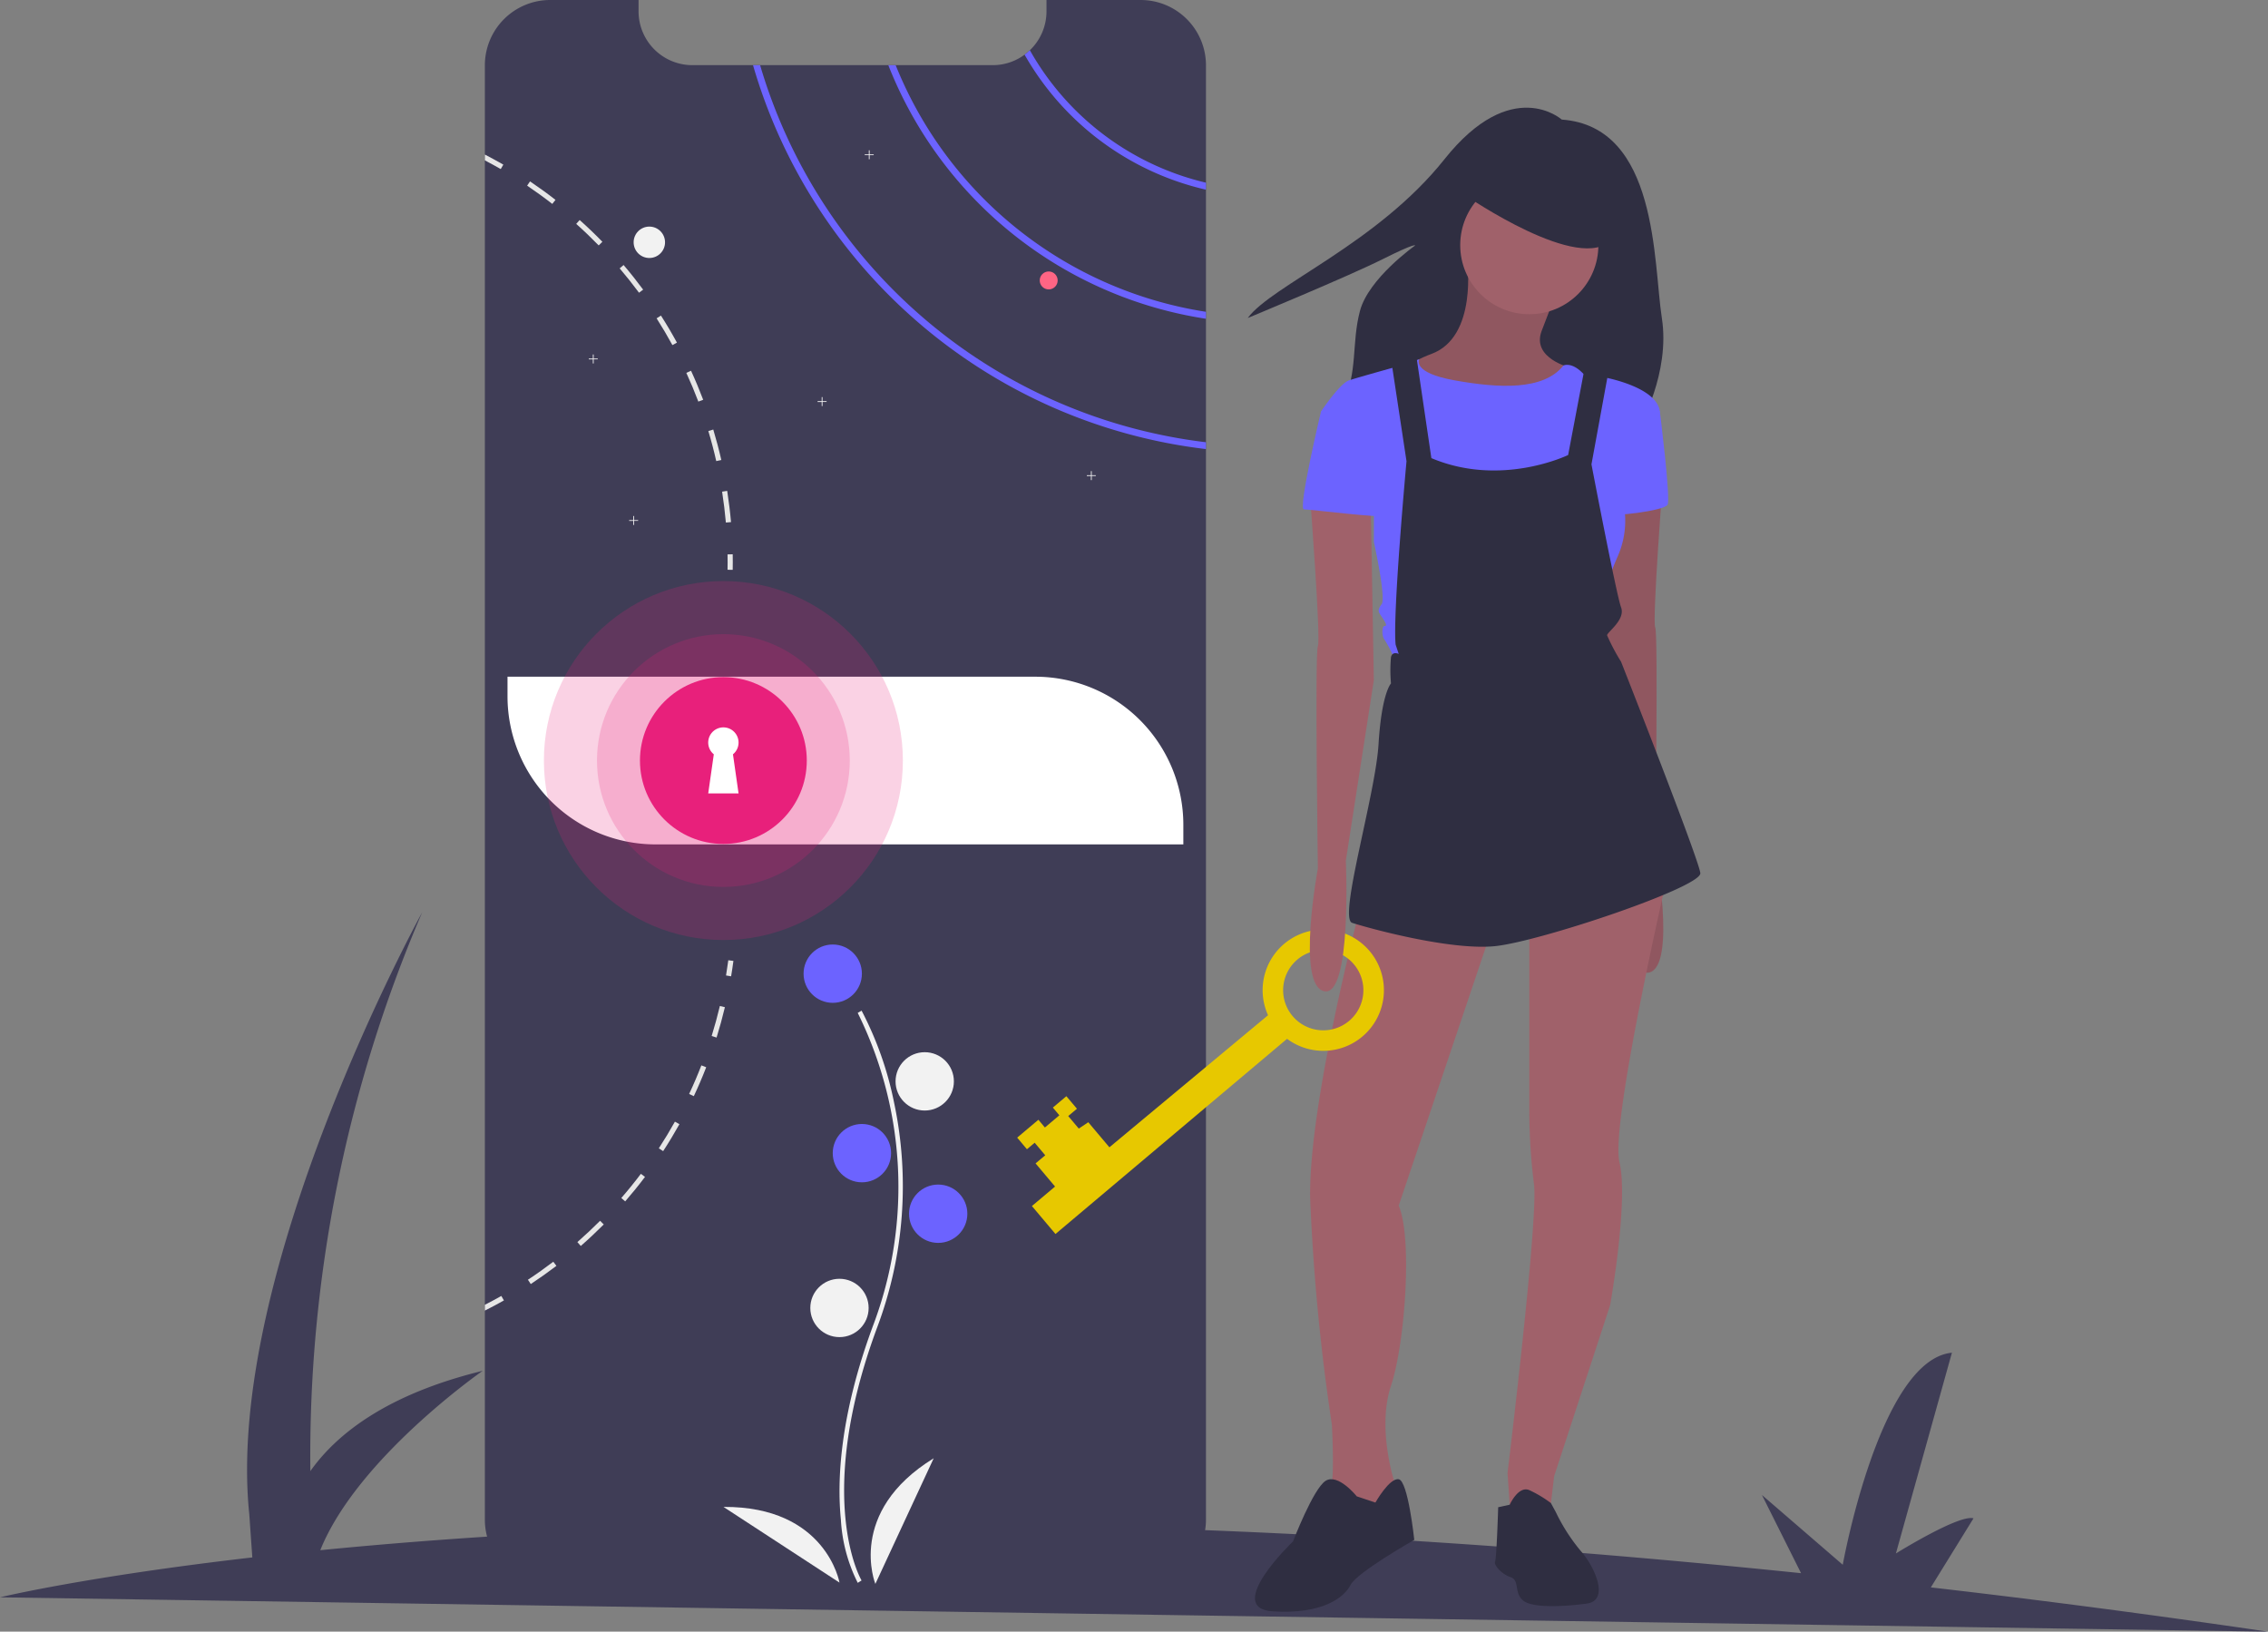 <svg xmlns="http://www.w3.org/2000/svg" width="234.307" height="168.572" viewBox="0 0 234.307 168.572">
  <rect x="0" y="0" width="234.307" height="168.572" fill="#808080" stroke="none"/>
  <g id="exclusive" transform="translate(0 0)">
    <path id="Path_132" data-name="Path 132" d="M328.861,567.313q-18.11-2.652-34.833-4.573l4.408-7.134c-1.486-.439-8.016,3.628-8.016,3.628l5.787-20.74c-7.475.72-11.278,21.907-11.278,21.907l-8.35-7.208,4.042,8.078c-34.121-3.522-63.59-4.906-88.376-5.065l3.773-6.106c-1.486-.439-8.016,3.628-8.016,3.628l5.787-20.74c-7.475.72-11.278,21.906-11.278,21.906l-8.35-7.208,4.281,8.556c-20.78.252-37.725,1.361-50.8,2.654,3.817-9.521,16.78-18.533,16.78-18.533-9.9,2.419-15.092,6.525-17.806,10.363a142.282,142.282,0,0,1,11.556-57.736S117.7,530.171,120.309,555.2l.312,4.444c-17.346,2-26.067,4.122-26.067,4.122Z" transform="translate(-94.554 -398.741)" fill="#3f3d56"/>
    <path id="Path_133" data-name="Path 133" d="M385.168,93.11V243.351a6.754,6.754,0,0,1-6.752,6.747H317.422a6.74,6.74,0,0,1-6.752-6.747V93.11a6.751,6.751,0,0,1,6.752-6.752h9.127v1.171a5.56,5.56,0,0,0,5.559,5.56H363.13a5.514,5.514,0,0,0,3.3-1.085,5.165,5.165,0,0,0,.547-.459,5.544,5.544,0,0,0,1.715-4.017V86.358h9.728A6.75,6.75,0,0,1,385.168,93.11Z" transform="translate(-260.579 -86.358)" fill="#3f3d56"/>
    <circle id="Ellipse_3" data-name="Ellipse 3" cx="1.622" cy="1.622" r="1.622" transform="translate(65.461 23.41)" fill="#f2f2f2"/>
    <path id="Path_134" data-name="Path 134" d="M551.768,108.738a5.158,5.158,0,0,1-.547.459,29.03,29.03,0,0,0,18.742,13.951v-.723a28.347,28.347,0,0,1-18.195-13.687Z" transform="translate(-445.373 -103.551)" fill="#6c63ff"/>
    <path id="Path_135" data-name="Path 135" d="M491.251,115.4h-.76a42.107,42.107,0,0,0,32.818,26.2v-.719A41.385,41.385,0,0,1,491.251,115.4Z" transform="translate(-398.72 -108.667)" fill="#6c63ff"/>
    <path id="Path_136" data-name="Path 136" d="M430.923,115.4h-.732a55.519,55.519,0,0,0,46.795,39.663v-.707A54.813,54.813,0,0,1,430.923,115.4Z" transform="translate(-352.396 -108.667)" fill="#6c63ff"/>
    <path id="Path_137" data-name="Path 137" d="M263.353,158.422h-.422V158h-.082v.422h-.423v.083h.423v.422h.082V158.5h.422Z" transform="translate(-201.6 -121.378)" fill="#f2f2f2"/>
    <path id="Path_138" data-name="Path 138" d="M386.353,67.422h-.422V67h-.082v.422h-.423V67.5h.423v.422h.082V67.5h.422Z" transform="translate(-296.091 -51.471)" fill="#f2f2f2"/>
    <path id="Path_139" data-name="Path 139" d="M281.353,230.422h-.422V230h-.082v.422h-.423v.083h.423v.422h.082V230.5h.422Z" transform="translate(-215.428 -176.69)" fill="#f2f2f2"/>
    <path id="Path_140" data-name="Path 140" d="M365.353,177.422h-.422V177h-.082v.422h-.423v.083h.423v.422h.082V177.5h.422Z" transform="translate(-279.959 -135.975)" fill="#f2f2f2"/>
    <path id="Path_141" data-name="Path 141" d="M485.353,210.422h-.422V210h-.082v.422h-.423v.083h.423v.422h.082V210.5h.422Z" transform="translate(-372.145 -161.326)" fill="#f2f2f2"/>
    <circle id="Ellipse_4" data-name="Ellipse 4" cx="0.927" cy="0.927" r="0.927" transform="translate(107.414 28.046)" fill="#ff6584"/>
    <path id="Path_142" data-name="Path 142" d="M416.937,305.158l-.526.081c.165,1.052.294,2.128.389,3.192l.531-.046C417.236,307.307,417.1,306.222,416.937,305.158Z" transform="translate(-341.81 -254.444)" fill="#e6e6e6"/>
    <path id="Path_143" data-name="Path 143" d="M410.781,277.818l-.51.155c.308,1.02.584,2.065.818,3.106l.522-.118C411.372,279.909,411.091,278.852,410.781,277.818Z" transform="translate(-337.093 -233.441)" fill="#e6e6e6"/>
    <path id="Path_144" data-name="Path 144" d="M400.955,251.6l-.484.223c.445.971.862,1.968,1.24,2.965l.5-.188C401.827,253.589,401.407,252.578,400.955,251.6Z" transform="translate(-329.565 -213.298)" fill="#e6e6e6"/>
    <path id="Path_145" data-name="Path 145" d="M387.67,227.018l-.45.285c.573.9,1.122,1.831,1.632,2.765l.468-.255C388.806,228.868,388.25,227.926,387.67,227.018Z" transform="translate(-319.386 -194.415)" fill="#e6e6e6"/>
    <path id="Path_146" data-name="Path 146" d="M371.156,204.488l-.406.345c.691.811,1.363,1.66,2,2.517l.426-.318C372.535,206.166,371.856,205.309,371.156,204.488Z" transform="translate(-306.733 -177.108)" fill="#e6e6e6"/>
    <path id="Path_147" data-name="Path 147" d="M351.745,184.428l-.355.4c.8.712,1.578,1.46,2.322,2.223l.382-.373C353.342,185.9,352.552,185.147,351.745,184.428Z" transform="translate(-291.861 -161.697)" fill="#e6e6e6"/>
    <path id="Path_148" data-name="Path 148" d="M329.81,167.208l-.3.44c.885.6,1.762,1.231,2.6,1.887l.329-.42C331.59,168.453,330.7,167.811,329.81,167.208Z" transform="translate(-275.052 -148.468)" fill="#e6e6e6"/>
    <path id="Path_149" data-name="Path 149" d="M310.671,155.248v.6c.554.29,1.1.593,1.641.9l.267-.461Q311.639,155.751,310.671,155.248Z" transform="translate(-260.579 -139.28)" fill="#e6e6e6"/>
    <path id="Path_150" data-name="Path 150" d="M418.161,515.948c.086-.518.166-1.048.235-1.573l.528.07c-.07.531-.15,1.066-.238,1.59Z" transform="translate(-343.155 -415.169)" fill="#e6e6e6"/>
    <path id="Path_151" data-name="Path 151" d="M411.752,537.864l.509.159c.32-1.03.609-2.085.859-3.136l-.519-.123C412.353,535.8,412.069,536.845,411.752,537.864Z" transform="translate(-338.231 -430.831)" fill="#e6e6e6"/>
    <path id="Path_152" data-name="Path 152" d="M401.711,564.182l.484.227c.46-.975.89-1.98,1.28-2.986l-.5-.194C402.591,562.224,402.166,563.218,401.711,564.182Z" transform="translate(-330.517 -451.162)" fill="#e6e6e6"/>
    <path id="Path_153" data-name="Path 153" d="M388.2,589.077l.447.29c.589-.9,1.155-1.841,1.681-2.784l-.465-.261C389.343,587.255,388.782,588.181,388.2,589.077Z" transform="translate(-320.137 -470.44)" fill="#e6e6e6"/>
    <path id="Path_154" data-name="Path 154" d="M371.482,612.065l.4.35c.709-.818,1.4-1.668,2.048-2.529l-.427-.319C372.865,610.417,372.185,611.257,371.482,612.065Z" transform="translate(-307.295 -488.296)" fill="#e6e6e6"/>
    <path id="Path_155" data-name="Path 155" d="M351.907,632.7l.351.4c.815-.711,1.612-1.461,2.374-2.223l-.377-.378C353.5,631.251,352.712,631.991,351.907,632.7Z" transform="translate(-292.258 -504.375)" fill="#e6e6e6"/>
    <path id="Path_156" data-name="Path 156" d="M329.855,650.615l.294.446c.9-.594,1.794-1.228,2.651-1.88l-.322-.426C331.629,649.4,330.746,650.029,329.855,650.615Z" transform="translate(-275.316 -518.401)" fill="#e6e6e6"/>
    <path id="Path_157" data-name="Path 157" d="M312.638,664.479c-.644.364-1.3.716-1.968,1.05v-.6c.575-.292,1.145-.6,1.7-.913Z" transform="translate(-260.579 -530.127)" fill="#e6e6e6"/>
    <path id="Path_158" data-name="Path 158" d="M418.836,333.432l.533-.01c.01.538.011,1.079,0,1.608l-.533-.008C418.846,334.5,418.845,333.964,418.836,333.432Z" transform="translate(-343.673 -276.157)" fill="#e6e6e6"/>
    <path id="Path_159" data-name="Path 159" d="M226.216,301.632h54.518a15.3,15.3,0,0,1,15.3,15.3v2.025H241.514a15.3,15.3,0,0,1-15.3-15.3v-2.025Z" transform="translate(-173.783 -231.719)" fill="#fff"/>
    <path id="Path_160" data-name="Path 160" d="M470.629,595.966a16.5,16.5,0,0,1-1.742-6.53c-.4-3.99-.142-10.714,3.345-20.1a40.524,40.524,0,0,0-1.606-32.252l.4-.233a35.592,35.592,0,0,1,3.358,9.513,41.5,41.5,0,0,1-1.719,23.133c-6.6,17.741-1.692,26.139-1.642,26.222Z" transform="translate(-382.015 -432.438)" fill="#f2f2f2"/>
    <circle id="Ellipse_5" data-name="Ellipse 5" cx="3.013" cy="3.013" r="3.013" transform="translate(83.017 97.58)" fill="#6c63ff"/>
    <circle id="Ellipse_6" data-name="Ellipse 6" cx="3.013" cy="3.013" r="3.013" transform="translate(92.52 108.706)" fill="#f2f2f2"/>
    <circle id="Ellipse_7" data-name="Ellipse 7" cx="3.013" cy="3.013" r="3.013" transform="translate(86.031 116.123)" fill="#6c63ff"/>
    <circle id="Ellipse_8" data-name="Ellipse 8" cx="3.013" cy="3.013" r="3.013" transform="translate(93.911 122.381)" fill="#6c63ff"/>
    <circle id="Ellipse_9" data-name="Ellipse 9" cx="3.013" cy="3.013" r="3.013" transform="translate(83.713 132.116)" fill="#f2f2f2"/>
    <path id="Path_161" data-name="Path 161" d="M483.126,749.338s-3.013-7.417,6.026-12.98Z" transform="translate(-392.692 -585.699)" fill="#f2f2f2"/>
    <path id="Path_162" data-name="Path 162" d="M429.012,765.858s-1.371-7.887-11.985-7.82Z" transform="translate(-342.284 -602.354)" fill="#f2f2f2"/>
    <circle id="Ellipse_10" data-name="Ellipse 10" cx="18.543" cy="18.543" r="18.543" transform="translate(56.19 60.032)" fill="#e8207b" opacity="0.2"/>
    <circle id="Ellipse_11" data-name="Ellipse 11" cx="13.058" cy="13.058" r="13.058" transform="translate(61.675 65.516)" fill="#e8207b" opacity="0.2"/>
    <circle id="Ellipse_12" data-name="Ellipse 12" cx="8.618" cy="8.618" r="8.618" transform="translate(66.114 69.956)" fill="#e8207b"/>
    <path id="Path_163" data-name="Path 163" d="M413.354,412.143a1.567,1.567,0,1,0-2.557,1.214l-.577,4.04h3.134l-.577-4.04A1.563,1.563,0,0,0,413.354,412.143Z" transform="translate(-337.054 -335.427)" fill="#fff"/>
    <path id="Path_164" data-name="Path 164" d="M683.139,135.586s-5.169-4.634-12.121,4.1-17.825,13.012-20.32,16.4c0,0,10.338-4.278,13.9-6.06s3.387-1.426,3.387-1.426-4.813,3.387-5.7,6.773-.178,6.239-1.783,9.625,30.659,2.317,30.659,2.317,3.208-5.526,2.317-11.23S693.121,136.3,683.139,135.586Z" transform="translate(-521.793 -123.232)" fill="#2f2e41"/>
    <path id="Path_165" data-name="Path 165" d="M725.078,202.56s1.124,7.868-3.693,9.635-3.051,4.175-3.051,4.175l7.226,3.533,7.708-2.409,2.569-3.854s-4.175-.963-3.051-3.854,1.445-3.854,1.445-3.854Z" transform="translate(-573.51 -175.626)" fill="#a0616a"/>
    <path id="Path_166" data-name="Path 166" d="M725.078,202.56s1.124,7.868-3.693,9.635-3.051,4.175-3.051,4.175l7.226,3.533,7.708-2.409,2.569-3.854s-4.175-.963-3.051-3.854,1.445-3.854,1.445-3.854Z" transform="translate(-573.51 -175.626)" opacity="0.1"/>
    <path id="Path_167" data-name="Path 167" d="M813.95,299.551s-1.124,14.773-.8,15.415,0,22.962,0,22.962,2.248,12.043-.642,12.686-2.248-13.488-2.248-13.488l-2.89-18.627.321-18.466Z" transform="translate(-642.149 -250.136)" fill="#a0616a"/>
    <path id="Path_168" data-name="Path 168" d="M813.95,299.551s-1.124,14.773-.8,15.415,0,22.962,0,22.962,2.248,12.043-.642,12.686-2.248-13.488-2.248-13.488l-2.89-18.627.321-18.466Z" transform="translate(-642.149 -250.136)" opacity="0.1"/>
    <path id="Path_169" data-name="Path 169" d="M683.634,491.454s-5.3,20.072-5.139,29.867a215.639,215.639,0,0,0,2.248,23.444s.321,5.941-.161,6.584,2.409,3.372,2.409,3.372l3.051-1.766,1.124-1.285v-1.124s-1.766-5.46-.321-9.8,2.248-15.255.8-18.627l9.956-29.546Z" transform="translate(-543.145 -397.56)" fill="#a0616a"/>
    <path id="Path_170" data-name="Path 170" d="M664.436,747.45s-1.927-2.409-3.212-1.606-3.372,6.263-3.372,6.263-7.226,6.9-2.088,7.226,7.387-1.445,8.029-2.73,6.584-4.657,6.584-4.657-.642-6.1-1.606-6.262-2.409,2.409-2.409,2.409Z" transform="translate(-524.269 -592.858)" fill="#2f2e41"/>
    <path id="Path_171" data-name="Path 171" d="M768.739,481.03v19.911a61.554,61.554,0,0,0,.482,7.226c.482,3.533-2.73,29.867-2.73,29.867l.321,4.657,4.014-.321.482-4.014,5.781-17.663s1.927-10.759.964-14.773,4.978-29.707,4.978-29.707Z" transform="translate(-610.748 -385.851)" fill="#a0616a"/>
    <path id="Path_172" data-name="Path 172" d="M761.2,752.075l1.189-.259s.9-1.99,2.022-1.508a12.124,12.124,0,0,1,2.235,1.339l.495.909a19.193,19.193,0,0,0,2.569,4.014c1.445,1.606,3.051,5.138.642,5.46s-5.62.482-6.584-.321-.321-2.087-1.285-2.409-1.766-1.285-1.606-1.606S761.2,752.075,761.2,752.075Z" transform="translate(-606.422 -596.359)" fill="#2f2e41"/>
    <circle id="Ellipse_13" data-name="Ellipse 13" cx="7.137" cy="7.137" r="7.137" transform="translate(150.855 18.191)" fill="#a0616a"/>
    <path id="Path_173" data-name="Path 173" d="M718,247.215l2.121-.74s-.836,1.383,3.66,2.186,9.152,1.087,11.24-1.544c0,0,.8-.383,1.927.741s1.766.8,1.766.8l-.8,4.175-1.606,7.708-2.088,5.781-5.941-1.285-6.423-4.657-2.409-6.262V248.34Z" transform="translate(-573.493 -209.363)" fill="#6c63ff"/>
    <path id="Path_174" data-name="Path 174" d="M710.976,251.446l1.606-1.124s5.46.963,5.781,3.533l-4.175,8.029a9.141,9.141,0,0,1-.161,6.9c-1.606,3.693-1.445,4.5-1.445,4.5l-1.124,4.817-20.393,1.606a14.445,14.445,0,0,0-1.124-2.248c-.321-.321-.321-1.445,0-1.445s0-.482-.321-.963-.482-.642,0-1.285-.8-6.423-.8-6.423V261.08l-5.46-7.226s1.927-2.89,2.89-3.212,5.547-1.588,5.547-1.588l1.037,1.527,1.445,11.622,2.087,7.065,8.789-1.493,3.414-5.733,2.248-6.744Z" transform="translate(-546.883 -211.345)" fill="#6c63ff"/>
    <path id="Path_175" data-name="Path 175" d="M815.522,265.6l1.285.963s1.124,8.992.8,9.635-5.941,1.285-6.1.963S815.522,265.6,815.522,265.6Z" transform="translate(-645.327 -224.058)" fill="#6c63ff"/>
    <path id="Path_176" data-name="Path 176" d="M700.156,244.077l1.606,10.6s-1.445,15.737-1.124,18.948l.321.963s-.642-.321-.8.321a15.024,15.024,0,0,0,0,2.73s-.963.963-1.285,6.262-4.175,17.985-2.73,18.466,10.116,2.89,14.773,2.409,21.357-6.1,21.2-7.547-8.189-21.838-8.189-21.838a21.09,21.09,0,0,1-1.445-2.73c0-.321,1.927-1.606,1.445-2.89S720.87,255,720.87,255l1.766-9.635-2.409-.642-1.766,9.313s-6.9,3.372-14.131.321l-1.606-10.919Z" transform="translate(-556.456 -207.027)" fill="#2f2e41"/>
    <path id="Path_177" data-name="Path 177" d="M747.864,162.891s11.883,8.189,15.094,4.5-5.62-6.9-5.62-6.9l-7.387-.8Z" transform="translate(-596.439 -142.685)" fill="#2f2e41"/>
    <path id="Path_178" data-name="Path 178" d="M575.8,511.981a6.265,6.265,0,1,0-1.965-2.439l-16.389,13.645-2.182-2.59-.98.656-1.091-1.295.9-.755L553,517.908l-1.395,1.175.671.8-1.494,1.259-.671-.8-2.191,1.846,1.007,1.2.8-.671,1.091,1.295-1,.839,2.014,2.391-2.391,2.014,2.434,2.889Zm4.092-9.154a4.145,4.145,0,1,1-4.482,3.777,4.145,4.145,0,0,1,4.482-3.777Z" transform="translate(-442.834 -404.656)" fill="#e7c800"/>
    <path id="Path_179" data-name="Path 179" d="M678.407,307.864s1.124,14.773.8,15.415,0,22.962,0,22.962-2.248,12.043.642,12.686,2.248-13.488,2.248-13.488l2.89-18.627-.321-18.466Z" transform="translate(-543.057 -256.523)" fill="#a0616a"/>
    <path id="Path_180" data-name="Path 180" d="M678.426,267.682l-1.285.482s-2.409,10.116-1.766,10.116,8.35.963,8.35.642-1.445-8.189-1.445-8.189Z" transform="translate(-540.667 -225.655)" fill="#6c63ff"/>
  </g>
</svg>
